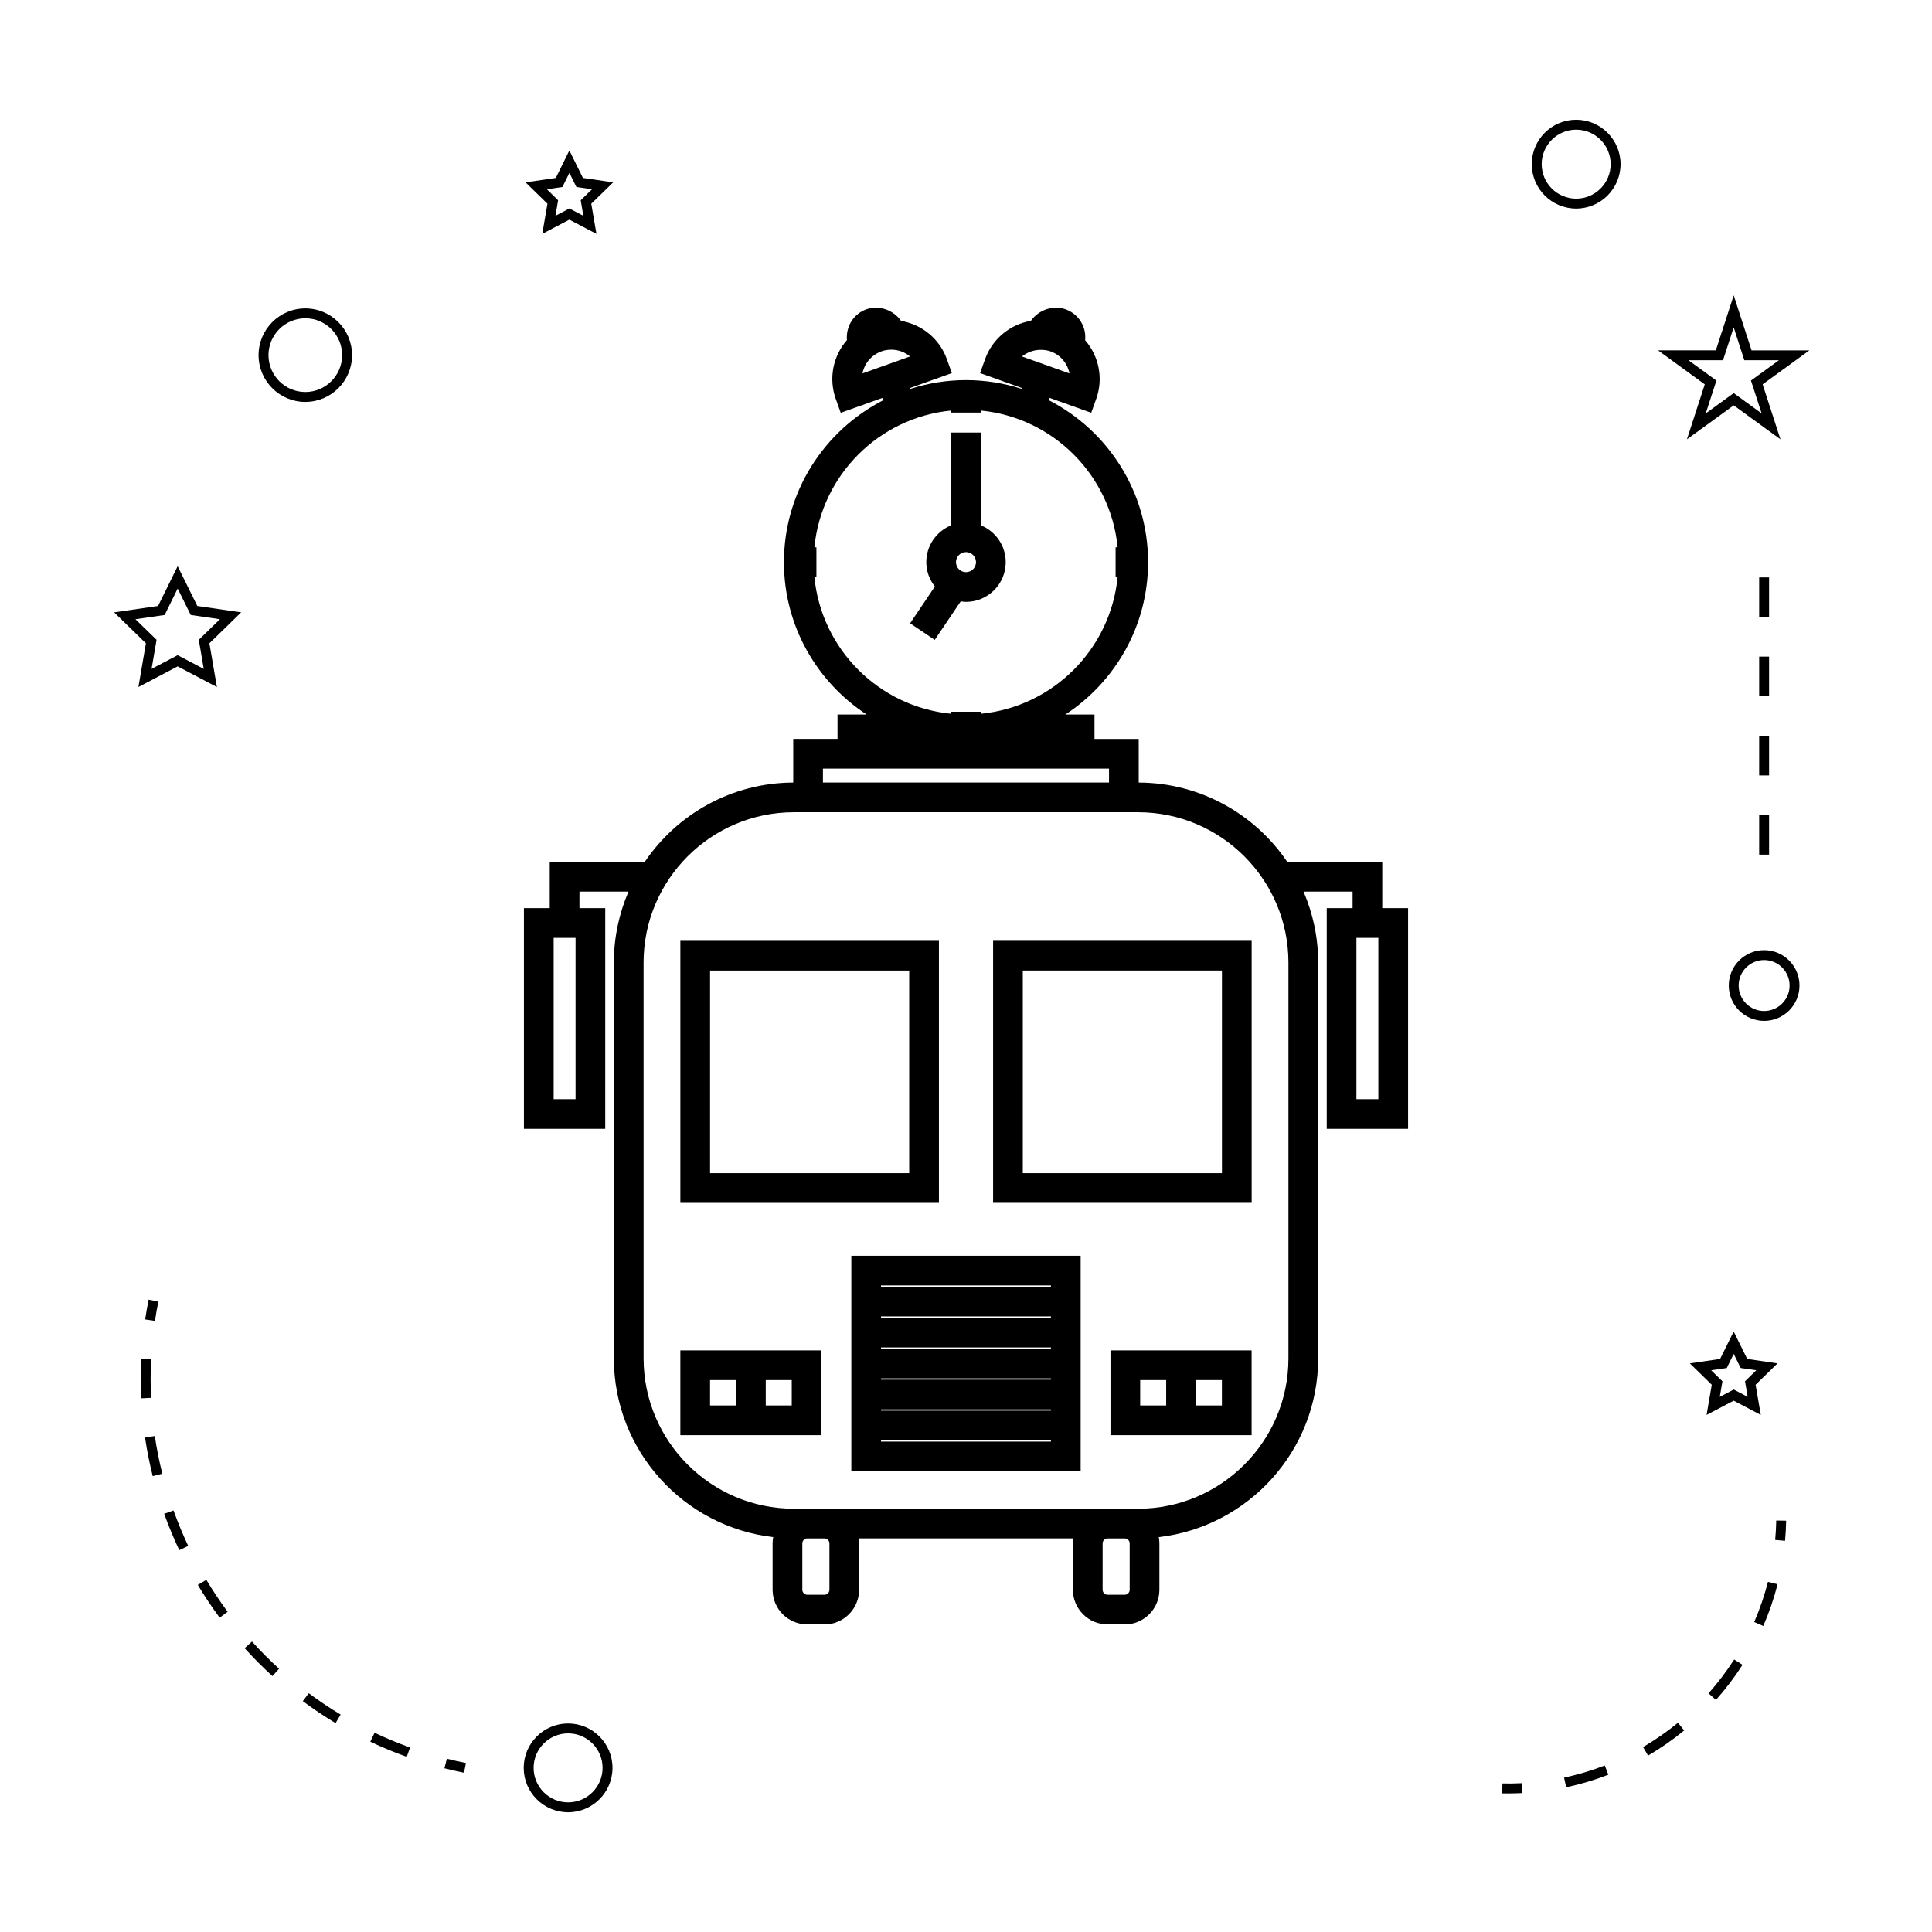 <?xml version="1.0" encoding="UTF-8"?>
<!-- Uploaded to: ICON Repo, www.svgrepo.com, Generator: ICON Repo Mixer Tools -->
<svg fill="#000000" width="800px" height="800px" version="1.1" viewBox="144 144 512 512" xmlns="http://www.w3.org/2000/svg">
 <g>
  <path d="m324.3 462.77h68.523v-69.438h-68.523zm7.871-61.562h52.777v53.691h-52.777z"/>
  <path d="m475.7 393.33h-68.52v69.438h68.523zm-7.871 61.566h-52.777v-53.691h52.777z"/>
  <path d="m339.06 501.87h-14.762v22.465h37.395v-22.465zm0 14.59h-6.891v-6.723h6.891zm14.762 0h-6.891v-6.723h6.891z"/>
  <path d="m453.05 501.87h-14.762v22.465h37.402v-22.465zm0 14.59h-6.891v-6.723h6.891zm14.773 0h-6.898v-6.723h6.894v6.723z"/>
  <path d="m369.61 485v48.902h60.773v-57.117h-60.773zm7.871-0.344h45.027v0.34h-45.027zm0 8.215h45.027v0.34h-45.027zm0 8.215h45.027v0.332h-45.027zm0 8.199h45.027v0.336h-45.027zm0 8.215h45.027v0.332h-45.027zm0 8.203h45.027v0.336h-45.027z"/>
  <path d="m400 303.5c5.805 0 10.527-4.723 10.527-10.527 0-4.414-2.734-8.191-6.59-9.758v-24.578h-7.871v24.578c-3.856 1.562-6.59 5.344-6.59 9.758 0 2.445 0.871 4.672 2.281 6.461l-6.57 9.746 6.527 4.398 6.891-10.219c0.453 0.062 0.91 0.141 1.395 0.141zm-2.656-10.527c0-1.469 1.191-2.66 2.656-2.66s2.656 1.195 2.656 2.66c0 1.465-1.191 2.656-2.656 2.656s-2.656-1.191-2.656-2.656z"/>
  <path d="m365.95 339.82h-11.734v11.566c-16.352 0.062-30.797 8.387-39.352 21.02h-25.18v12.266h-6.84v58.488h21.547l0.004-58.488h-6.836v-4.394h13.004c-2.492 5.777-3.883 12.137-3.883 18.82v104.88c0 24.449 18.5 44.641 42.234 47.375-0.105 0.539-0.168 1.086-0.168 1.652v12.301c0 5.062 4.121 9.184 9.184 9.184h4.559c5.062 0 9.184-4.121 9.184-9.184v-12.305c0-0.445-0.074-0.875-0.133-1.312h56.922c-0.062 0.438-0.133 0.867-0.133 1.312l0.004 12.305c0 5.062 4.121 9.184 9.184 9.184h4.551c5.062 0 9.184-4.121 9.184-9.184v-12.305c0-0.566-0.066-1.113-0.168-1.648 23.738-2.731 42.246-22.918 42.246-47.375v-104.88c0-6.68-1.395-13.043-3.883-18.82h13.004v4.394h-6.848v58.488h21.555v-58.488h-6.844v-12.266h-25.176c-8.555-12.633-23.008-20.961-39.367-21.02v-11.562h-11.719v-6.473h-7.715c13.18-8.621 21.914-23.488 21.914-40.371 0-18.699-10.711-34.906-26.297-42.918l0.219-0.609 11.012 3.93 1.328-3.699c1.926-5.375 0.723-11.316-2.945-15.523 0.133-1.402-0.082-2.824-0.699-4.129-0.898-1.91-2.488-3.352-4.481-4.062-3.391-1.203-7.211 0.215-9.188 3.059-5.504 0.922-10.207 4.762-12.137 10.133l-1.332 3.711 11.031 3.938-0.082 0.219c-4.633-1.484-9.555-2.297-14.68-2.297-5.129 0-10.055 0.82-14.695 2.305l-0.082-0.227 11.027-3.938-1.328-3.711c-1.914-5.352-6.598-9.18-12.133-10.117-1.984-2.867-5.832-4.277-9.195-3.074-3.434 1.223-5.465 4.613-5.152 8.172-3.68 4.199-4.891 10.148-2.965 15.543l1.324 3.711 11.02-3.938 0.219 0.621c-15.582 8.008-26.289 24.219-26.289 42.906 0 16.887 8.738 31.75 21.914 40.371h-7.715zm-69.422 95.469h-5.805v-42.746h5.805zm206.94-42.746h5.809v42.746h-5.809zm-139.66 172.77c0 0.715-0.598 1.312-1.312 1.312h-4.559c-0.715 0-1.312-0.598-1.312-1.312v-12.305c0-0.715 0.598-1.312 1.312-1.312h4.559c0.715 0 1.312 0.598 1.312 1.312zm79.57 0c0 0.715-0.598 1.312-1.312 1.312h-4.551c-0.715 0-1.312-0.598-1.312-1.312v-12.305c0-0.715 0.598-1.312 1.312-1.312h4.551c0.715 0 1.312 0.598 1.312 1.312zm42.07-166.21v104.88c0 21.969-17.875 39.844-39.848 39.844h-8.094l-75.012-0.004h-8.09c-21.973 0-39.848-17.875-39.848-39.844l-0.004-104.88c0-21.973 17.875-39.848 39.848-39.848h91.207c21.965 0 39.84 17.875 39.84 39.848zm-65.352-162.39c0.777 0.027 1.562 0.137 2.32 0.41 0.836 0.301 1.602 0.73 2.277 1.281l0.012 0.004c1.438 1.18 2.379 2.801 2.715 4.555l-12.586-4.492c1.426-1.176 3.32-1.82 5.262-1.758zm-47.527 6.25c0.336-1.754 1.27-3.387 2.719-4.555 0.688-0.555 1.453-0.988 2.305-1.297 0.812-0.293 1.664-0.441 2.629-0.441 1.848 0 3.586 0.66 4.945 1.793zm-12.746 53.945h0.535v-7.871h-0.535c1.863-19.129 17.117-34.379 36.242-36.238v0.535h7.871v-0.535c19.129 1.859 34.379 17.113 36.242 36.238h-0.535v7.871h0.535c-1.859 19.129-17.117 34.387-36.242 36.246v-0.535h-7.871v0.535c-19.129-1.859-34.391-17.117-36.242-36.246zm74.227 50.789h3.848v3.684l-75.812 0.004v-3.684h3.863z"/>
  <path d="m294.55 624.27c6.488 0 11.766-5.281 11.766-11.766 0-6.488-5.281-11.766-11.766-11.766-6.488 0-11.766 5.281-11.766 11.766 0 6.488 5.281 11.766 11.766 11.766zm0-20.906c5.043 0 9.141 4.106 9.141 9.141 0 5.039-4.098 9.141-9.141 9.141-5.043 0-9.141-4.106-9.141-9.141s4.098-9.141 9.141-9.141z"/>
  <path d="m191.08 294.05-5.195 10.539-11.637 1.691 8.418 8.203-1.984 11.582 10.395-5.469 10.402 5.469-1.984-11.582 8.414-8.203-11.617-1.691zm5.602 19.512 1.316 7.703-6.918-3.637-6.91 3.633 1.324-7.703-5.602-5.457 7.742-1.125 3.453-7.008 3.465 7.008 7.731 1.125z"/>
  <path d="m298.48 191.15-3.594-7.273-3.59 7.273-8.023 1.172 5.805 5.664-1.371 7.992 7.176-3.773 7.184 3.773-1.375-7.992 5.809-5.664zm0.109 10.031-3.699-1.941-3.688 1.941 0.703-4.113-2.984-2.918 4.129-0.598 1.848-3.742 1.852 3.742 4.137 0.598-2.992 2.918z"/>
  <path d="m591.83 505.31 5.805 5.664-1.371 7.992 7.18-3.773 7.18 3.773-1.371-7.992 5.805-5.664-8.023-1.172-3.594-7.269-3.594 7.269zm11.621-2.512 1.852 3.742 4.129 0.598-2.984 2.918 0.703 4.121-3.695-1.941-3.695 1.941 0.703-4.121-2.984-2.918 4.129-0.598z"/>
  <path d="m603.45 222.27-4.734 14.574h-15.32l12.387 9.012-4.727 14.57 12.395-9.004 12.391 9.004-4.727-14.57 12.387-9.004h-15.32zm4.574 22.582 2.824 8.703-7.398-5.379-7.406 5.379 2.824-8.703-7.406-5.383h9.156l2.828-8.703 2.824 8.703h9.156z"/>
  <path d="m549.93 187.5c0 6.488 5.281 11.766 11.766 11.766 6.488 0 11.766-5.281 11.766-11.766 0-6.488-5.281-11.766-11.766-11.766-6.488 0-11.766 5.273-11.766 11.766zm11.77-9.141c5.043 0 9.141 4.106 9.141 9.141 0 5.039-4.098 9.141-9.141 9.141-5.043 0-9.141-4.106-9.141-9.141s4.098-9.141 9.141-9.141z"/>
  <path d="m602.14 405.17c0 5.168 4.203 9.371 9.371 9.371 5.168 0 9.371-4.203 9.371-9.371 0.004-5.168-4.199-9.371-9.371-9.371-5.168 0-9.371 4.203-9.371 9.371zm9.371-6.746c3.723 0 6.75 3.027 6.75 6.75 0 3.723-3.027 6.75-6.75 6.75-3.723 0-6.75-3.027-6.75-6.75 0.004-3.723 3.031-6.75 6.75-6.75z"/>
  <path d="m224.91 225.73c-6.832 0-12.387 5.559-12.387 12.391s5.559 12.391 12.387 12.391c6.828 0 12.387-5.559 12.387-12.391 0-6.836-5.559-12.391-12.387-12.391zm0 22.156c-5.379 0-9.762-4.383-9.762-9.766s4.383-9.766 9.762-9.766c5.379 0 9.762 4.383 9.762 9.766s-4.383 9.766-9.762 9.766z"/>
  <path d="m266.96 613.79 0.516-2.57c-1.707-0.34-3.391-0.719-5.055-1.141l-0.645 2.539c1.707 0.434 3.438 0.82 5.184 1.172z"/>
  <path d="m198.68 562.67-2.258 1.348c1.77 2.953 3.715 5.879 5.793 8.68l2.109-1.559c-2.023-2.738-3.922-5.59-5.644-8.469z"/>
  <path d="m182.43 524.95c0.516 3.453 1.203 6.894 2.043 10.234l2.539-0.641c-0.82-3.258-1.484-6.613-1.988-9.977z"/>
  <path d="m181.29 509.43c0 1.723 0.043 3.434 0.121 5.137l2.625-0.125c-0.082-1.664-0.121-3.332-0.121-5.012 0-1.723 0.043-3.441 0.125-5.176l-2.625-0.125c-0.086 1.77-0.125 3.539-0.125 5.301z"/>
  <path d="m251.79 609.58 0.883-2.473c-3.168-1.133-6.34-2.449-9.41-3.906l-1.129 2.371c3.152 1.5 6.402 2.844 9.656 4.008z"/>
  <path d="m193.88 553.69c-1.438-3.055-2.75-6.219-3.894-9.406l-2.473 0.887c1.176 3.269 2.516 6.512 4 9.641z"/>
  <path d="m208.83 580.78c2.32 2.57 4.797 5.059 7.367 7.398l1.762-1.941c-2.508-2.281-4.922-4.707-7.184-7.215z"/>
  <path d="m234.28 598.39c-2.902-1.742-5.746-3.652-8.461-5.672l-1.57 2.106c2.781 2.074 5.703 4.031 8.676 5.816z"/>
  <path d="m182.47 493.67 2.594 0.383c0.258-1.699 0.547-3.402 0.891-5.106l-2.57-0.52c-0.359 1.746-0.656 3.492-0.914 5.242z"/>
  <path d="m617.35 547-2.625-0.047c-0.031 1.73-0.133 3.449-0.285 5.148l2.613 0.23c0.164-1.762 0.266-3.535 0.297-5.332z"/>
  <path d="m598.74 594.5c2.594-2.914 4.961-6.047 7.047-9.305l-2.215-1.418c-2.012 3.144-4.293 6.168-6.789 8.973z"/>
  <path d="m558.5 615.09 0.547 2.566c3.793-0.809 7.559-1.93 11.188-3.336l-0.957-2.445c-3.492 1.355-7.125 2.438-10.777 3.215z"/>
  <path d="m608.88 573.86 2.41 1.039c1.555-3.578 2.824-7.293 3.785-11.043l-2.539-0.652c-0.934 3.617-2.16 7.203-3.656 10.656z"/>
  <path d="m590.33 602.59-1.66-2.031c-2.902 2.379-6.016 4.539-9.242 6.43l1.324 2.266c3.348-1.961 6.57-4.203 9.578-6.664z"/>
  <path d="m543.62 619.28c1.281 0 2.562-0.031 3.832-0.102l-0.133-2.617c-1.711 0.09-3.438 0.117-5.16 0.078l-0.051 2.625c0.504 0.008 1.012 0.016 1.512 0.016z"/>
  <path d="m610.2 359.99h2.625v10.496h-2.625z"/>
  <path d="m610.2 297.02h2.625v10.496h-2.625z"/>
  <path d="m610.2 339h2.625v10.496h-2.625z"/>
  <path d="m610.2 318.01h2.625v10.496h-2.625z"/>
 </g>
</svg>